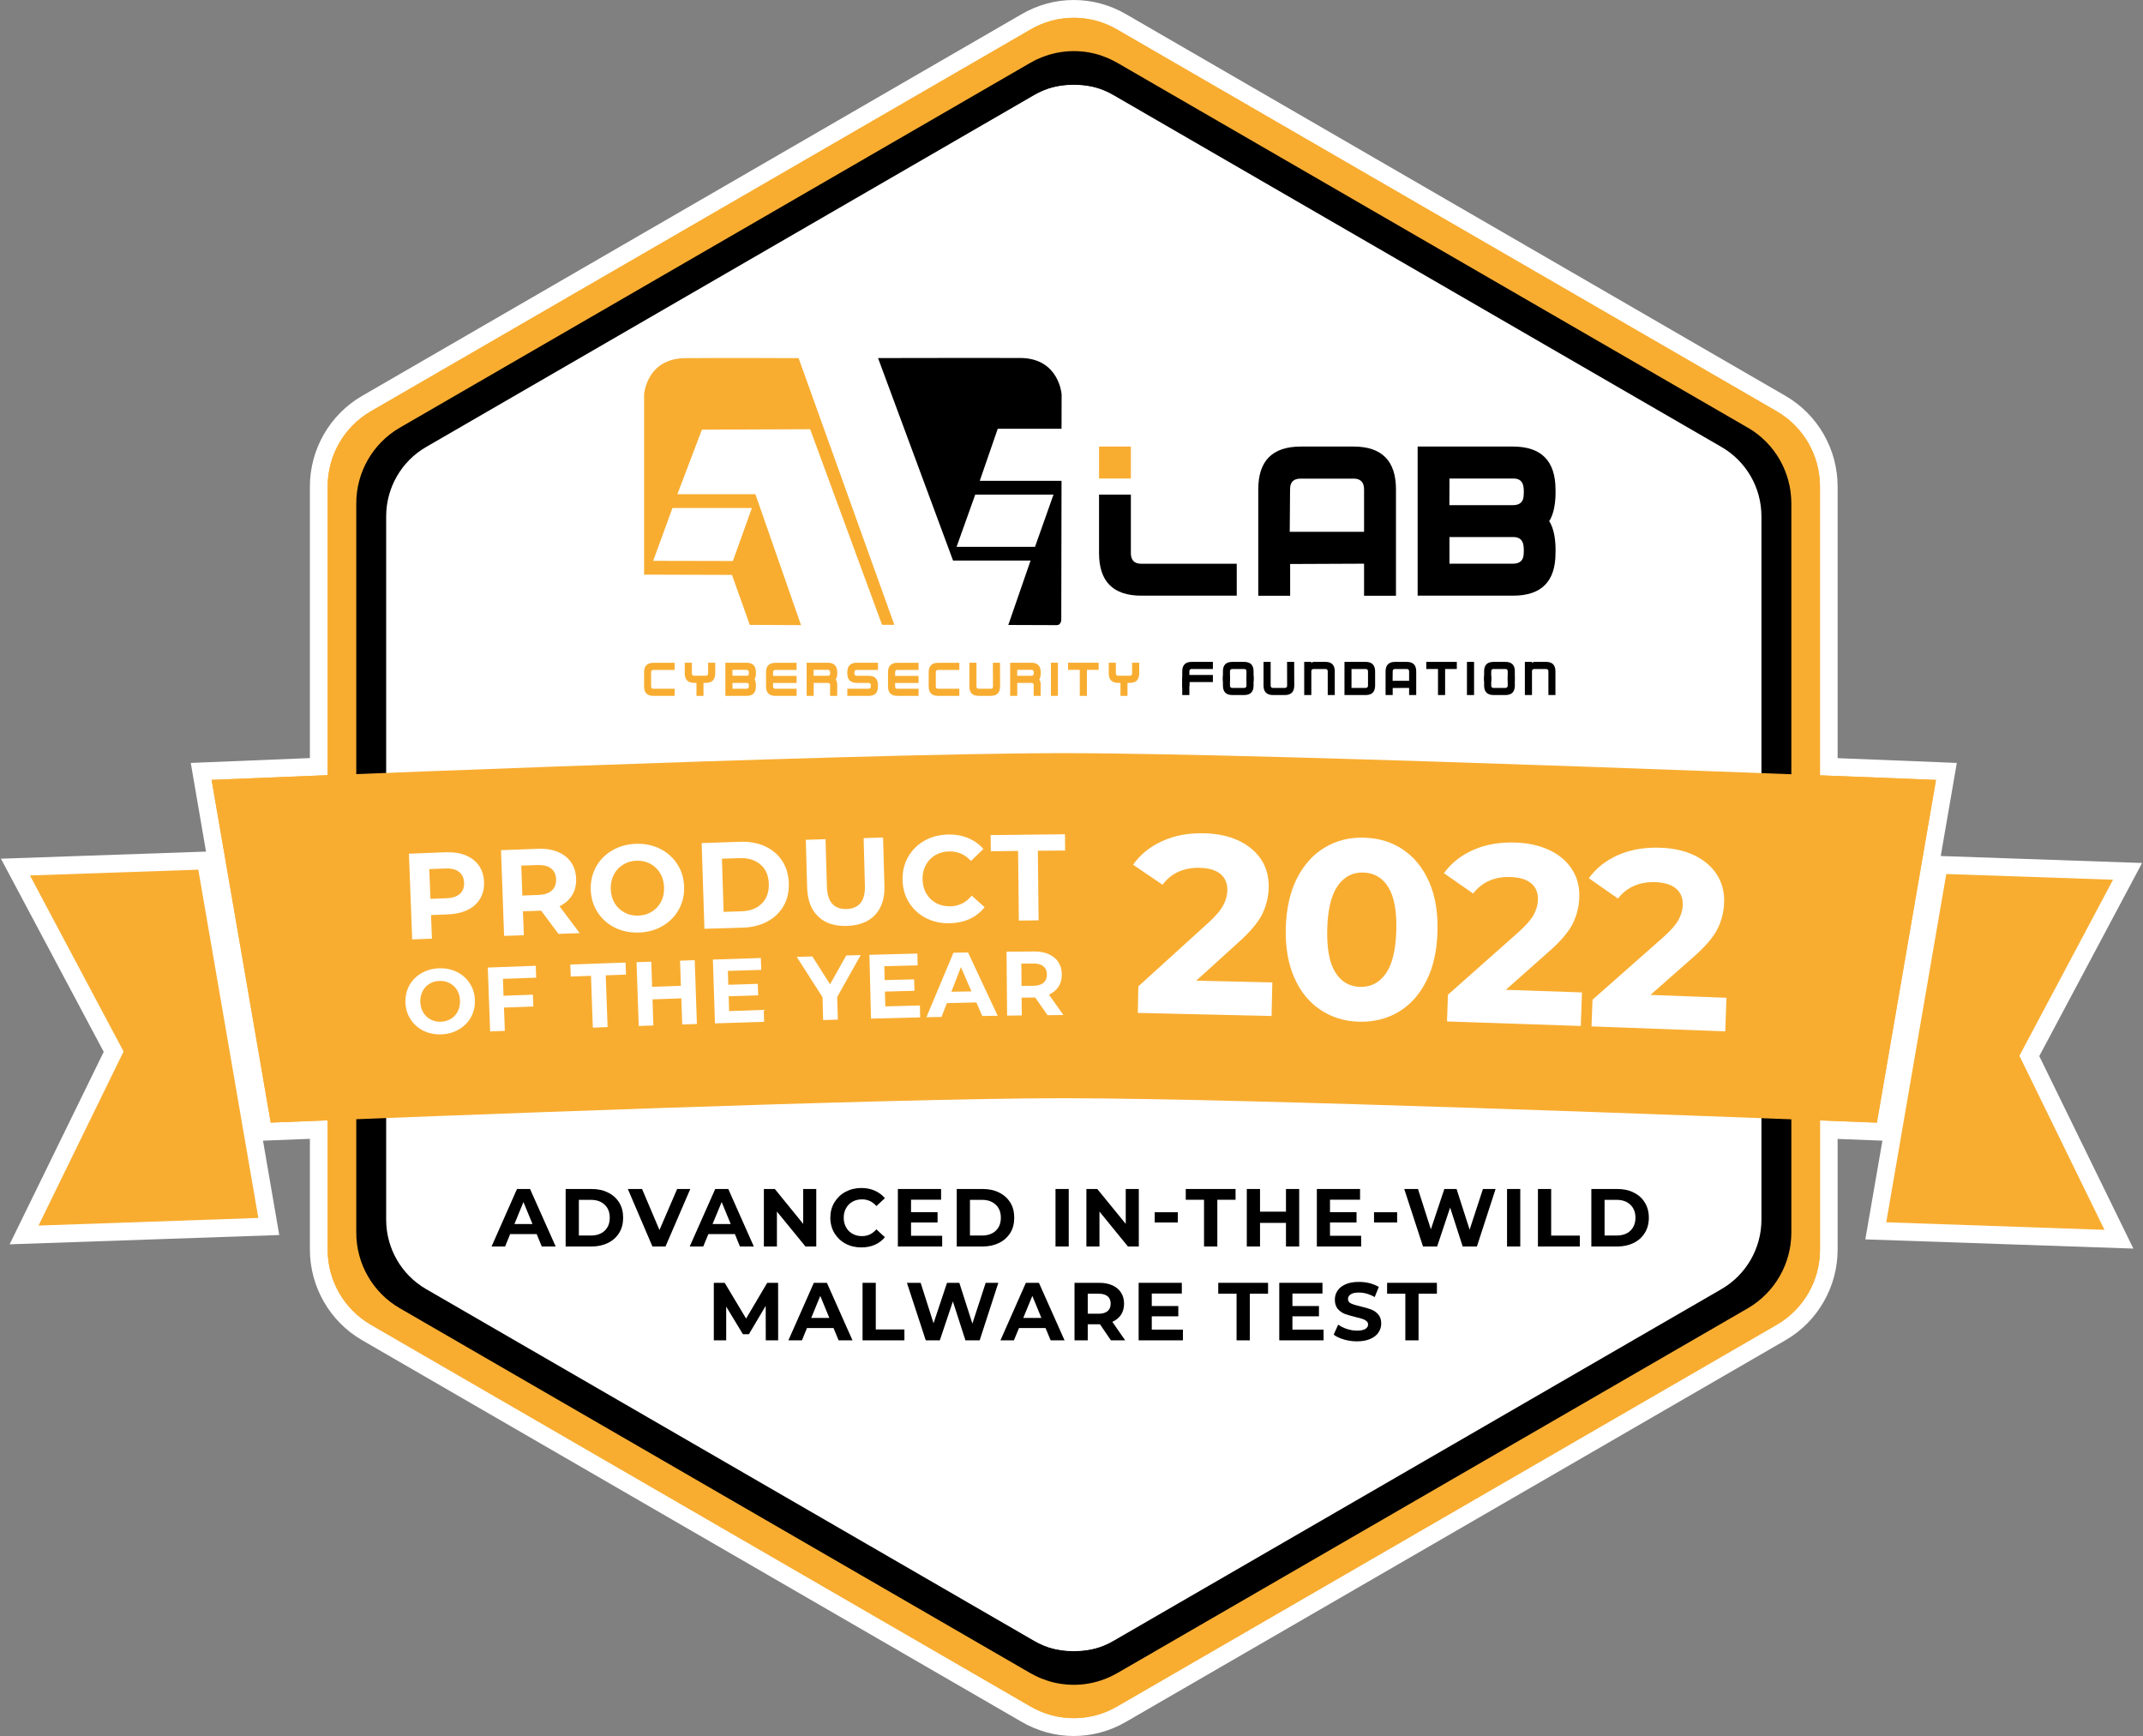 <?xml version="1.0" encoding="UTF-8"?>
<svg xmlns="http://www.w3.org/2000/svg" xmlns:xlink="http://www.w3.org/1999/xlink" width="100px" height="81px" viewBox="0 0 100 81" version="1.1">
<rect x="0" y="0" width="100" height="81" fill="#808080" stroke="none"/>
<g id="surface1">
<path style=" stroke:none;fill-rule:evenodd;fill:rgb(100%,100%,100%);fill-opacity:1;" d="M 99.957 40.266 L 90.562 39.941 L 91.312 35.598 L 90.371 35.559 C 90.352 35.559 88.562 35.484 85.75 35.375 L 85.75 22.699 C 85.75 20.961 84.82 19.34 83.32 18.473 L 52.527 0.652 C 51.793 0.227 50.953 0 50.105 0 C 49.258 0 48.422 0.227 47.688 0.652 L 16.895 18.473 C 15.395 19.34 14.461 20.961 14.461 22.699 L 14.461 35.371 C 11.656 35.484 9.859 35.559 9.84 35.559 L 8.902 35.598 L 9.613 39.734 L 0.043 40.066 L 4.84 49.078 L 0.449 58.059 L 13.031 57.625 L 12.273 53.223 L 12.668 53.207 C 13.199 53.188 13.801 53.16 14.461 53.137 L 14.461 58.305 C 14.461 60.043 15.395 61.664 16.895 62.531 L 47.688 80.348 C 48.422 80.773 49.258 81 50.105 81 C 50.953 81 51.793 80.773 52.527 80.348 L 83.32 62.531 C 84.82 61.664 85.75 60.043 85.75 58.305 L 85.75 53.141 C 86.41 53.164 87.016 53.188 87.547 53.211 L 87.84 53.223 L 87.043 57.828 L 99.551 58.258 L 95.16 49.277 Z M 99.957 40.266 "/>
<path style=" stroke:none;fill-rule:evenodd;fill:rgb(97.255%,67.843%,19.216%);fill-opacity:1;" d="M 90.34 36.391 C 90.34 36.391 88.227 36.301 84.926 36.176 L 84.926 22.699 C 84.926 21.25 84.156 19.914 82.906 19.191 L 52.117 1.371 C 50.871 0.652 49.344 0.652 48.098 1.371 L 17.305 19.191 C 16.059 19.914 15.289 21.25 15.289 22.699 L 15.289 36.168 C 11.992 36.301 9.875 36.387 9.875 36.387 L 12.633 52.379 C 13.391 52.348 14.285 52.312 15.289 52.273 L 15.289 58.305 C 15.289 59.754 16.059 61.09 17.309 61.812 L 48.102 79.629 C 49.344 80.348 50.875 80.348 52.117 79.629 L 82.91 61.812 C 84.16 61.09 84.93 59.754 84.93 58.305 L 84.93 52.277 C 85.93 52.316 86.824 52.352 87.582 52.379 L 90.34 36.387 Z M 90.34 36.391 "/>
<path style=" stroke:none;fill-rule:evenodd;fill:rgb(97.255%,67.843%,19.216%);fill-opacity:1;" d="M 48.098 79.629 L 17.305 61.812 C 16.059 61.09 15.289 59.754 15.289 58.305 L 15.289 22.699 C 15.289 21.25 16.059 19.914 17.305 19.191 L 48.098 1.371 C 49.34 0.648 50.871 0.648 52.117 1.371 L 82.91 19.191 C 84.156 19.914 84.926 21.25 84.926 22.699 L 84.926 58.305 C 84.926 59.754 84.156 61.09 82.906 61.812 L 52.113 79.629 C 50.871 80.348 49.34 80.348 48.098 79.629 Z M 48.098 79.629 "/>
<path style=" stroke:none;fill-rule:evenodd;fill:rgb(0%,0%,0%);fill-opacity:1;" d="M 48.18 78.066 L 18.617 60.961 C 17.418 60.266 16.68 58.98 16.68 57.59 L 16.68 23.41 C 16.68 22.02 17.418 20.738 18.617 20.043 L 48.18 2.934 C 49.371 2.242 50.844 2.242 52.035 2.934 L 81.598 20.043 C 82.797 20.738 83.535 22.02 83.535 23.41 L 83.535 57.594 C 83.535 58.984 82.797 60.27 81.598 60.961 L 52.035 78.066 C 50.844 78.754 49.375 78.754 48.18 78.066 Z M 48.18 78.066 "/>
<path style=" stroke:none;fill-rule:evenodd;fill:rgb(100%,100%,100%);fill-opacity:1;" d="M 48.258 76.562 L 19.879 60.145 C 18.727 59.477 18.02 58.242 18.02 56.91 L 18.02 24.094 C 18.02 22.762 18.727 21.527 19.879 20.859 L 48.254 4.438 C 49.402 3.773 50.812 3.773 51.957 4.438 L 80.336 20.859 C 81.488 21.527 82.195 22.758 82.195 24.094 L 82.195 56.91 C 82.195 58.242 81.484 59.477 80.336 60.145 L 51.957 76.562 C 50.812 77.227 49.402 77.227 48.258 76.562 Z M 48.258 76.562 "/>
<path style=" stroke:none;fill-rule:evenodd;fill:rgb(0%,0%,0%);fill-opacity:1;" d="M 81.555 19.953 L 52.129 2.926 C 51.988 2.848 51.844 2.777 51.699 2.711 C 51.68 2.707 51.664 2.695 51.648 2.691 C 51.609 2.672 51.566 2.66 51.527 2.645 C 51.484 2.629 51.441 2.609 51.398 2.598 C 51.391 2.594 51.379 2.59 51.371 2.586 C 50.398 2.266 49.332 2.328 48.391 2.77 C 48.367 2.781 48.344 2.789 48.32 2.801 C 48.277 2.82 48.234 2.848 48.191 2.871 C 48.156 2.891 48.121 2.906 48.086 2.93 L 48.074 2.934 L 18.66 19.953 C 17.402 20.68 16.625 22.027 16.625 23.484 L 16.625 57.512 C 16.625 58.969 17.398 60.316 18.66 61.043 L 48.086 78.07 C 48.156 78.109 48.227 78.148 48.301 78.184 C 48.309 78.188 48.316 78.191 48.324 78.195 C 48.375 78.223 48.426 78.242 48.477 78.266 C 48.504 78.277 48.535 78.293 48.566 78.305 C 48.59 78.316 48.613 78.324 48.641 78.332 C 48.781 78.387 48.926 78.438 49.07 78.477 C 50.09 78.746 51.188 78.613 52.125 78.07 C 52.129 78.07 52.129 78.07 52.129 78.07 L 52.25 78 L 81.559 61.043 C 82.812 60.316 83.59 58.969 83.59 57.512 L 83.59 23.488 C 83.59 22.027 82.816 20.68 81.559 19.953 Z M 82.504 56.402 C 82.504 57.996 81.652 59.48 80.277 60.273 L 52.324 76.449 C 51.652 76.836 50.887 77.043 50.105 77.043 C 49.328 77.043 48.562 76.836 47.891 76.449 L 19.938 60.273 C 18.562 59.48 17.711 57.996 17.711 56.402 L 17.711 24.594 C 17.711 23 18.562 21.516 19.938 20.723 L 47.891 4.547 C 49.258 3.758 50.957 3.758 52.324 4.547 L 80.277 20.723 C 81.652 21.516 82.504 23 82.504 24.594 Z M 82.504 56.402 "/>
<path style=" stroke:none;fill-rule:nonzero;fill:rgb(0%,0%,0%);fill-opacity:1;" d="M 25.043 57.582 L 23.805 57.582 L 23.57 58.16 L 22.938 58.16 L 24.125 55.477 L 24.734 55.477 L 25.93 58.16 L 25.281 58.16 Z M 24.848 57.113 L 24.426 56.086 L 24.004 57.113 Z M 24.848 57.113 "/>
<path style=" stroke:none;fill-rule:nonzero;fill:rgb(0%,0%,0%);fill-opacity:1;" d="M 26.395 55.477 L 27.609 55.477 C 27.898 55.477 28.152 55.531 28.375 55.645 C 28.598 55.754 28.77 55.91 28.895 56.113 C 29.02 56.312 29.078 56.551 29.078 56.816 C 29.078 57.086 29.02 57.32 28.895 57.523 C 28.77 57.723 28.598 57.883 28.375 57.992 C 28.152 58.102 27.898 58.16 27.609 58.16 L 26.395 58.16 Z M 27.578 57.648 C 27.844 57.648 28.055 57.574 28.215 57.426 C 28.375 57.273 28.453 57.074 28.453 56.816 C 28.453 56.562 28.375 56.359 28.215 56.211 C 28.055 56.059 27.844 55.984 27.578 55.984 L 27.012 55.984 L 27.012 57.648 Z M 27.578 57.648 "/>
<path style=" stroke:none;fill-rule:nonzero;fill:rgb(0%,0%,0%);fill-opacity:1;" d="M 32.211 55.477 L 31.055 58.16 L 30.445 58.16 L 29.297 55.477 L 29.961 55.477 L 30.773 57.391 L 31.598 55.477 Z M 32.211 55.477 "/>
<path style=" stroke:none;fill-rule:nonzero;fill:rgb(0%,0%,0%);fill-opacity:1;" d="M 34.293 57.582 L 33.055 57.582 L 32.816 58.16 L 32.184 58.16 L 33.375 55.477 L 33.984 55.477 L 35.176 58.16 L 34.527 58.16 Z M 34.098 57.113 L 33.676 56.086 L 33.25 57.113 Z M 34.098 57.113 "/>
<path style=" stroke:none;fill-rule:nonzero;fill:rgb(0%,0%,0%);fill-opacity:1;" d="M 38.09 55.477 L 38.09 58.16 L 37.586 58.16 L 36.254 56.531 L 36.254 58.16 L 35.645 58.16 L 35.645 55.477 L 36.156 55.477 L 37.48 57.105 L 37.48 55.477 Z M 38.09 55.477 "/>
<path style=" stroke:none;fill-rule:nonzero;fill:rgb(0%,0%,0%);fill-opacity:1;" d="M 39.453 58.027 C 39.234 57.91 39.062 57.742 38.934 57.531 C 38.809 57.32 38.746 57.082 38.746 56.816 C 38.746 56.551 38.809 56.312 38.934 56.105 C 39.062 55.895 39.234 55.727 39.453 55.609 C 39.672 55.492 39.922 55.43 40.195 55.43 C 40.426 55.43 40.637 55.473 40.82 55.555 C 41.008 55.637 41.164 55.754 41.293 55.906 L 40.895 56.273 C 40.715 56.066 40.492 55.961 40.227 55.961 C 40.059 55.961 39.91 55.996 39.781 56.07 C 39.652 56.141 39.551 56.242 39.48 56.375 C 39.406 56.504 39.371 56.652 39.371 56.816 C 39.371 56.984 39.406 57.133 39.48 57.262 C 39.551 57.395 39.652 57.496 39.781 57.566 C 39.91 57.641 40.059 57.676 40.227 57.676 C 40.492 57.676 40.715 57.57 40.895 57.359 L 41.293 57.727 C 41.164 57.883 41.008 58 40.82 58.082 C 40.633 58.164 40.422 58.203 40.191 58.203 C 39.918 58.203 39.672 58.145 39.453 58.027 Z M 39.453 58.027 "/>
<path style=" stroke:none;fill-rule:nonzero;fill:rgb(0%,0%,0%);fill-opacity:1;" d="M 43.965 57.66 L 43.965 58.16 L 41.898 58.16 L 41.898 55.477 L 43.914 55.477 L 43.914 55.977 L 42.512 55.977 L 42.512 56.559 L 43.75 56.559 L 43.75 57.039 L 42.512 57.039 L 42.512 57.66 Z M 43.965 57.66 "/>
<path style=" stroke:none;fill-rule:nonzero;fill:rgb(0%,0%,0%);fill-opacity:1;" d="M 44.645 55.477 L 45.859 55.477 C 46.148 55.477 46.402 55.531 46.625 55.645 C 46.848 55.754 47.02 55.91 47.145 56.113 C 47.27 56.312 47.328 56.551 47.328 56.816 C 47.328 57.086 47.27 57.32 47.145 57.523 C 47.02 57.723 46.848 57.883 46.625 57.992 C 46.402 58.102 46.148 58.16 45.859 58.16 L 44.645 58.16 Z M 45.828 57.648 C 46.094 57.648 46.305 57.574 46.465 57.426 C 46.625 57.273 46.703 57.074 46.703 56.816 C 46.703 56.562 46.625 56.359 46.465 56.211 C 46.305 56.059 46.094 55.984 45.828 55.984 L 45.262 55.984 L 45.262 57.648 Z M 45.828 57.648 "/>
<path style=" stroke:none;fill-rule:nonzero;fill:rgb(0%,0%,0%);fill-opacity:1;" d="M 49.254 55.477 L 49.871 55.477 L 49.871 58.16 L 49.254 58.16 Z M 49.254 55.477 "/>
<path style=" stroke:none;fill-rule:nonzero;fill:rgb(0%,0%,0%);fill-opacity:1;" d="M 53.141 55.477 L 53.141 58.16 L 52.633 58.16 L 51.305 56.531 L 51.305 58.16 L 50.695 58.16 L 50.695 55.477 L 51.203 55.477 L 52.531 57.105 L 52.531 55.477 Z M 53.141 55.477 "/>
<path style=" stroke:none;fill-rule:nonzero;fill:rgb(0%,0%,0%);fill-opacity:1;" d="M 53.883 56.562 L 54.961 56.562 L 54.961 57.039 L 53.883 57.039 Z M 53.883 56.562 "/>
<path style=" stroke:none;fill-rule:nonzero;fill:rgb(0%,0%,0%);fill-opacity:1;" d="M 56.184 55.98 L 55.332 55.98 L 55.332 55.477 L 57.656 55.477 L 57.656 55.98 L 56.805 55.98 L 56.805 58.16 L 56.184 58.16 Z M 56.184 55.98 "/>
<path style=" stroke:none;fill-rule:nonzero;fill:rgb(0%,0%,0%);fill-opacity:1;" d="M 60.625 55.477 L 60.625 58.16 L 60.008 58.16 L 60.008 57.059 L 58.797 57.059 L 58.797 58.16 L 58.18 58.16 L 58.18 55.477 L 58.797 55.477 L 58.797 56.535 L 60.008 56.535 L 60.008 55.477 Z M 60.625 55.477 "/>
<path style=" stroke:none;fill-rule:nonzero;fill:rgb(0%,0%,0%);fill-opacity:1;" d="M 63.516 57.66 L 63.516 58.16 L 61.449 58.16 L 61.449 55.477 L 63.465 55.477 L 63.465 55.977 L 62.062 55.977 L 62.062 56.559 L 63.301 56.559 L 63.301 57.039 L 62.062 57.039 L 62.062 57.66 Z M 63.516 57.66 "/>
<path style=" stroke:none;fill-rule:nonzero;fill:rgb(0%,0%,0%);fill-opacity:1;" d="M 64.117 56.562 L 65.195 56.562 L 65.195 57.039 L 64.117 57.039 Z M 64.117 56.562 "/>
<path style=" stroke:none;fill-rule:nonzero;fill:rgb(0%,0%,0%);fill-opacity:1;" d="M 69.789 55.477 L 68.918 58.16 L 68.254 58.16 L 67.668 56.344 L 67.062 58.16 L 66.402 58.16 L 65.527 55.477 L 66.168 55.477 L 66.77 57.359 L 67.398 55.477 L 67.969 55.477 L 68.578 57.375 L 69.199 55.477 Z M 69.789 55.477 "/>
<path style=" stroke:none;fill-rule:nonzero;fill:rgb(0%,0%,0%);fill-opacity:1;" d="M 70.324 55.477 L 70.941 55.477 L 70.941 58.16 L 70.324 58.16 Z M 70.324 55.477 "/>
<path style=" stroke:none;fill-rule:nonzero;fill:rgb(0%,0%,0%);fill-opacity:1;" d="M 71.766 55.477 L 72.383 55.477 L 72.383 57.652 L 73.719 57.652 L 73.719 58.16 L 71.766 58.16 Z M 71.766 55.477 "/>
<path style=" stroke:none;fill-rule:nonzero;fill:rgb(0%,0%,0%);fill-opacity:1;" d="M 74.258 55.477 L 75.469 55.477 C 75.758 55.477 76.016 55.531 76.238 55.645 C 76.461 55.754 76.633 55.91 76.754 56.113 C 76.879 56.312 76.941 56.551 76.941 56.816 C 76.941 57.086 76.879 57.32 76.754 57.523 C 76.633 57.723 76.457 57.883 76.238 57.992 C 76.016 58.102 75.758 58.16 75.469 58.16 L 74.258 58.16 Z M 75.438 57.648 C 75.707 57.648 75.918 57.574 76.078 57.426 C 76.234 57.273 76.316 57.074 76.316 56.816 C 76.316 56.562 76.234 56.359 76.078 56.211 C 75.918 56.059 75.707 55.984 75.438 55.984 L 74.875 55.984 L 74.875 57.648 Z M 75.438 57.648 "/>
<path style=" stroke:none;fill-rule:nonzero;fill:rgb(0%,0%,0%);fill-opacity:1;" d="M 35.734 62.539 L 35.73 60.93 L 34.945 62.254 L 34.668 62.254 L 33.887 60.965 L 33.887 62.539 L 33.309 62.539 L 33.309 59.855 L 33.816 59.855 L 34.816 61.523 L 35.801 59.855 L 36.309 59.855 L 36.312 62.539 Z M 35.734 62.539 "/>
<path style=" stroke:none;fill-rule:nonzero;fill:rgb(0%,0%,0%);fill-opacity:1;" d="M 38.895 61.965 L 37.656 61.965 L 37.422 62.539 L 36.789 62.539 L 37.977 59.855 L 38.586 59.855 L 39.781 62.539 L 39.133 62.539 Z M 38.699 61.492 L 38.277 60.465 L 37.855 61.492 Z M 38.699 61.492 "/>
<path style=" stroke:none;fill-rule:nonzero;fill:rgb(0%,0%,0%);fill-opacity:1;" d="M 40.25 59.855 L 40.867 59.855 L 40.867 62.031 L 42.203 62.031 L 42.203 62.539 L 40.25 62.539 Z M 40.25 59.855 "/>
<path style=" stroke:none;fill-rule:nonzero;fill:rgb(0%,0%,0%);fill-opacity:1;" d="M 46.586 59.855 L 45.715 62.539 L 45.051 62.539 L 44.465 60.723 L 43.855 62.539 L 43.199 62.539 L 42.32 59.855 L 42.961 59.855 L 43.562 61.742 L 44.191 59.855 L 44.766 59.855 L 45.375 61.758 L 45.996 59.855 Z M 46.586 59.855 "/>
<path style=" stroke:none;fill-rule:nonzero;fill:rgb(0%,0%,0%);fill-opacity:1;" d="M 48.789 61.965 L 47.551 61.965 L 47.312 62.539 L 46.684 62.539 L 47.871 59.855 L 48.48 59.855 L 49.676 62.539 L 49.027 62.539 Z M 48.594 61.492 L 48.172 60.465 L 47.75 61.492 Z M 48.594 61.492 "/>
<path style=" stroke:none;fill-rule:nonzero;fill:rgb(0%,0%,0%);fill-opacity:1;" d="M 51.84 62.539 L 51.328 61.789 L 50.758 61.789 L 50.758 62.539 L 50.141 62.539 L 50.141 59.855 L 51.297 59.855 C 51.531 59.855 51.738 59.895 51.91 59.973 C 52.086 60.055 52.219 60.164 52.312 60.312 C 52.406 60.457 52.453 60.629 52.453 60.828 C 52.453 61.027 52.406 61.199 52.312 61.344 C 52.215 61.488 52.082 61.598 51.906 61.676 L 52.504 62.539 Z M 51.684 60.484 C 51.59 60.402 51.445 60.363 51.262 60.363 L 50.758 60.363 L 50.758 61.297 L 51.262 61.297 C 51.445 61.297 51.586 61.258 51.684 61.176 C 51.781 61.094 51.828 60.977 51.828 60.828 C 51.828 60.68 51.781 60.562 51.684 60.48 Z M 51.684 60.484 "/>
<path style=" stroke:none;fill-rule:nonzero;fill:rgb(0%,0%,0%);fill-opacity:1;" d="M 55.199 62.039 L 55.199 62.539 L 53.133 62.539 L 53.133 59.855 L 55.148 59.855 L 55.148 60.355 L 53.746 60.355 L 53.746 60.938 L 54.984 60.938 L 54.984 61.418 L 53.746 61.418 L 53.746 62.039 Z M 55.199 62.039 "/>
<path style=" stroke:none;fill-rule:nonzero;fill:rgb(0%,0%,0%);fill-opacity:1;" d="M 57.703 60.363 L 56.848 60.363 L 56.848 59.855 L 59.172 59.855 L 59.172 60.363 L 58.32 60.363 L 58.32 62.539 L 57.703 62.539 Z M 57.703 60.363 "/>
<path style=" stroke:none;fill-rule:nonzero;fill:rgb(0%,0%,0%);fill-opacity:1;" d="M 61.762 62.039 L 61.762 62.539 L 59.695 62.539 L 59.695 59.855 L 61.711 59.855 L 61.711 60.355 L 60.309 60.355 L 60.309 60.938 L 61.547 60.938 L 61.547 61.418 L 60.309 61.418 L 60.309 62.039 Z M 61.762 62.039 "/>
<path style=" stroke:none;fill-rule:nonzero;fill:rgb(0%,0%,0%);fill-opacity:1;" d="M 62.707 62.496 C 62.512 62.441 62.352 62.367 62.234 62.273 L 62.445 61.805 C 62.559 61.891 62.695 61.957 62.852 62.008 C 63.008 62.059 63.168 62.086 63.324 62.086 C 63.5 62.086 63.629 62.059 63.711 62.008 C 63.797 61.953 63.84 61.887 63.84 61.797 C 63.84 61.734 63.812 61.68 63.766 61.641 C 63.715 61.598 63.652 61.562 63.574 61.539 C 63.496 61.512 63.391 61.484 63.258 61.453 C 63.055 61.402 62.891 61.355 62.762 61.309 C 62.633 61.258 62.52 61.18 62.426 61.074 C 62.336 60.965 62.289 60.824 62.289 60.645 C 62.289 60.488 62.328 60.348 62.414 60.223 C 62.496 60.094 62.625 59.996 62.793 59.922 C 62.961 59.848 63.168 59.812 63.414 59.812 C 63.582 59.812 63.75 59.832 63.91 59.871 C 64.074 59.914 64.215 59.973 64.34 60.047 L 64.148 60.52 C 63.902 60.379 63.656 60.309 63.41 60.309 C 63.234 60.309 63.109 60.336 63.027 60.395 C 62.941 60.449 62.902 60.523 62.902 60.613 C 62.902 60.707 62.949 60.773 63.047 60.82 C 63.141 60.863 63.285 60.91 63.48 60.953 C 63.684 61 63.852 61.051 63.98 61.098 C 64.109 61.148 64.223 61.223 64.312 61.328 C 64.406 61.434 64.453 61.574 64.453 61.754 C 64.453 61.906 64.41 62.047 64.324 62.172 C 64.242 62.301 64.113 62.398 63.941 62.473 C 63.773 62.547 63.566 62.586 63.32 62.586 C 63.109 62.586 62.906 62.555 62.711 62.5 Z M 62.707 62.496 "/>
<path style=" stroke:none;fill-rule:nonzero;fill:rgb(0%,0%,0%);fill-opacity:1;" d="M 65.578 60.363 L 64.727 60.363 L 64.727 59.855 L 67.051 59.855 L 67.051 60.363 L 66.195 60.363 L 66.195 62.539 L 65.578 62.539 Z M 65.578 60.363 "/>
<path style=" stroke:none;fill-rule:evenodd;fill:rgb(97.255%,67.843%,19.216%);fill-opacity:1;" d="M 49.84 31.254 L 50.387 31.254 L 50.387 32.469 L 50.719 32.469 L 50.719 31.254 L 51.266 31.254 L 51.266 30.922 L 49.84 30.922 Z M 49.84 31.254 "/>
<path style=" stroke:none;fill-rule:evenodd;fill:rgb(97.255%,67.843%,19.216%);fill-opacity:1;" d="M 30.055 31.367 L 30.055 32.027 C 30.055 32.324 30.199 32.469 30.492 32.469 L 31.48 32.469 L 31.48 32.137 L 30.492 32.137 C 30.418 32.137 30.383 32.102 30.383 32.027 L 30.383 31.367 C 30.383 31.293 30.418 31.258 30.492 31.258 L 31.48 31.258 L 31.48 30.926 L 30.492 30.926 C 30.199 30.926 30.055 31.074 30.055 31.367 Z M 30.055 31.367 "/>
<path style=" stroke:none;fill-rule:evenodd;fill:rgb(97.255%,67.843%,19.216%);fill-opacity:1;" d="M 35.746 31.367 L 35.746 32.027 C 35.746 32.324 35.891 32.469 36.188 32.469 L 37.172 32.469 L 37.172 32.137 L 36.188 32.137 C 36.109 32.137 36.074 32.102 36.074 32.027 L 36.074 31.867 L 37.172 31.867 L 37.172 31.535 L 36.074 31.535 L 36.074 31.367 C 36.074 31.293 36.109 31.258 36.188 31.258 L 37.172 31.258 L 37.172 30.926 L 36.188 30.926 C 35.891 30.926 35.746 31.074 35.746 31.367 Z M 35.746 31.367 "/>
<path style=" stroke:none;fill-rule:evenodd;fill:rgb(97.255%,67.843%,19.216%);fill-opacity:1;" d="M 38.629 30.922 L 37.641 30.922 L 37.641 32.469 L 37.969 32.469 L 37.969 31.863 L 38.629 31.863 C 38.699 31.863 38.738 31.902 38.738 31.973 L 38.738 32.027 L 38.734 32.027 L 38.734 32.469 L 39.066 32.469 L 39.066 32.027 L 39.07 32.027 L 39.07 31.973 C 39.07 31.855 39.043 31.77 39 31.699 C 39.043 31.629 39.07 31.535 39.07 31.422 L 39.07 31.367 C 39.066 31.074 38.918 30.922 38.629 30.922 Z M 38.738 31.422 C 38.738 31.496 38.703 31.531 38.629 31.531 L 37.965 31.531 L 37.969 31.254 L 38.629 31.254 C 38.699 31.254 38.738 31.293 38.738 31.367 Z M 38.738 31.422 "/>
<path style=" stroke:none;fill-rule:evenodd;fill:rgb(97.255%,67.843%,19.216%);fill-opacity:1;" d="M 34.836 30.922 L 33.848 30.922 L 33.848 32.469 L 34.836 32.469 C 35.129 32.469 35.273 32.32 35.273 32.027 L 35.273 31.973 C 35.273 31.859 35.254 31.766 35.211 31.695 C 35.254 31.625 35.273 31.535 35.273 31.422 L 35.273 31.367 C 35.273 31.074 35.129 30.922 34.836 30.922 Z M 34.836 31.258 C 34.906 31.258 34.945 31.293 34.945 31.367 L 34.945 31.422 C 34.945 31.488 34.918 31.52 34.867 31.531 C 34.855 31.531 34.848 31.527 34.836 31.527 L 34.18 31.527 L 34.18 31.254 L 34.836 31.254 Z M 34.945 32.027 C 34.945 32.102 34.906 32.137 34.836 32.137 L 34.18 32.137 L 34.18 31.863 L 34.836 31.863 C 34.848 31.863 34.855 31.863 34.867 31.863 C 34.918 31.871 34.945 31.906 34.945 31.973 Z M 34.945 32.027 "/>
<path style=" stroke:none;fill-rule:evenodd;fill:rgb(97.255%,67.843%,19.216%);fill-opacity:1;" d="M 33.043 31.418 C 33.043 31.492 33.008 31.527 32.934 31.527 L 32.395 31.527 C 32.32 31.527 32.285 31.492 32.285 31.418 L 32.285 30.922 L 31.953 30.922 L 31.953 31.418 C 31.953 31.715 32.102 31.863 32.395 31.863 L 32.5 31.863 L 32.5 32.469 L 32.828 32.469 L 32.828 31.863 L 32.934 31.863 C 33.227 31.863 33.375 31.715 33.375 31.418 L 33.375 30.922 L 33.043 30.922 Z M 33.043 31.418 "/>
<path style=" stroke:none;fill-rule:evenodd;fill:rgb(97.255%,67.843%,19.216%);fill-opacity:1;" d="M 39.539 31.367 L 39.539 31.422 C 39.539 31.715 39.688 31.863 39.98 31.863 L 40.531 31.863 C 40.598 31.863 40.637 31.902 40.637 31.973 L 40.637 32.027 C 40.637 32.102 40.598 32.137 40.531 32.137 L 39.539 32.137 L 39.539 32.469 L 40.531 32.469 C 40.824 32.469 40.969 32.324 40.969 32.023 L 40.969 31.973 C 40.969 31.676 40.824 31.531 40.531 31.531 L 39.98 31.531 C 39.906 31.531 39.871 31.496 39.871 31.422 L 39.871 31.367 C 39.871 31.293 39.906 31.258 39.98 31.258 L 40.969 31.258 L 40.969 30.922 L 39.98 30.922 C 39.688 30.922 39.539 31.074 39.539 31.367 Z M 39.539 31.367 "/>
<path style=" stroke:none;fill-rule:evenodd;fill:rgb(97.255%,67.843%,19.216%);fill-opacity:1;" d="M 41.438 31.367 L 41.438 32.027 C 41.438 32.324 41.582 32.469 41.879 32.469 L 42.863 32.469 L 42.863 32.137 L 41.879 32.137 C 41.805 32.137 41.77 32.102 41.77 32.027 L 41.77 31.867 L 42.863 31.867 L 42.863 31.535 L 41.77 31.535 L 41.77 31.367 C 41.77 31.293 41.805 31.258 41.879 31.258 L 42.863 31.258 L 42.863 30.926 L 41.879 30.926 C 41.582 30.926 41.438 31.074 41.438 31.367 Z M 41.438 31.367 "/>
<path style=" stroke:none;fill-rule:evenodd;fill:rgb(97.255%,67.843%,19.216%);fill-opacity:1;" d="M 43.336 31.367 L 43.336 32.027 C 43.336 32.324 43.484 32.469 43.777 32.469 L 44.766 32.469 L 44.766 32.137 L 43.777 32.137 C 43.703 32.137 43.668 32.102 43.668 32.027 L 43.668 31.367 C 43.668 31.293 43.703 31.258 43.777 31.258 L 44.766 31.258 L 44.766 30.926 L 43.777 30.926 C 43.484 30.926 43.336 31.074 43.336 31.367 Z M 43.336 31.367 "/>
<path style=" stroke:none;fill-rule:evenodd;fill:rgb(97.255%,67.843%,19.216%);fill-opacity:1;" d="M 46.332 30.922 L 46.336 32.027 C 46.336 32.102 46.297 32.137 46.227 32.137 L 45.676 32.137 C 45.602 32.137 45.566 32.102 45.566 32.027 L 45.566 30.922 L 45.234 30.922 L 45.234 32.027 C 45.234 32.324 45.379 32.469 45.676 32.469 L 46.227 32.469 C 46.516 32.469 46.668 32.324 46.668 32.027 L 46.664 30.922 Z M 46.332 30.922 "/>
<path style=" stroke:none;fill-rule:evenodd;fill:rgb(97.255%,67.843%,19.216%);fill-opacity:1;" d="M 48.129 30.922 L 47.137 30.922 L 47.137 32.469 L 47.469 32.469 L 47.469 31.863 L 48.125 31.863 C 48.199 31.863 48.238 31.902 48.238 31.973 L 48.238 32.027 L 48.234 32.027 L 48.234 32.469 L 48.562 32.469 L 48.562 32.027 L 48.566 32.027 L 48.566 31.973 C 48.566 31.855 48.539 31.77 48.5 31.699 C 48.539 31.629 48.566 31.535 48.566 31.422 L 48.566 31.367 C 48.562 31.074 48.418 30.922 48.125 30.922 Z M 48.238 31.422 C 48.238 31.496 48.199 31.531 48.129 31.531 L 47.465 31.531 L 47.469 31.254 L 48.125 31.254 C 48.199 31.254 48.238 31.293 48.238 31.367 Z M 48.238 31.422 "/>
<path style=" stroke:none;fill-rule:nonzero;fill:rgb(97.255%,67.843%,19.216%);fill-opacity:1;" d="M 49.039 30.922 L 49.367 30.922 L 49.367 32.469 L 49.039 32.469 Z M 49.039 30.922 "/>
<path style=" stroke:none;fill-rule:evenodd;fill:rgb(97.255%,67.843%,19.216%);fill-opacity:1;" d="M 52.828 30.922 L 52.828 31.418 C 52.828 31.492 52.793 31.527 52.719 31.527 L 52.18 31.527 C 52.105 31.527 52.07 31.492 52.07 31.418 L 52.07 30.922 L 51.738 30.922 L 51.738 31.418 C 51.738 31.715 51.887 31.863 52.18 31.863 L 52.285 31.863 L 52.285 32.469 L 52.613 32.469 L 52.613 31.863 L 52.719 31.863 C 53.012 31.863 53.16 31.715 53.16 31.418 L 53.16 30.922 Z M 52.828 30.922 "/>
<path style=" stroke:none;fill-rule:evenodd;fill:rgb(0%,0%,0%);fill-opacity:1;" d="M 56.598 31.824 L 56.598 31.492 L 55.5 31.492 L 55.5 31.324 C 55.5 31.25 55.535 31.215 55.609 31.215 L 56.598 31.215 L 56.598 30.883 L 55.609 30.883 C 55.316 30.883 55.168 31.031 55.168 31.324 L 55.168 31.984 C 55.168 32.281 55.5 32.062 55.5 31.984 L 55.5 31.824 Z M 56.598 31.824 "/>
<path style=" stroke:none;fill-rule:nonzero;fill:rgb(0%,0%,0%);fill-opacity:1;" d="M 55.168 31.613 L 55.5 31.613 L 55.5 32.43 L 55.168 32.43 Z M 55.168 31.613 "/>
<path style=" stroke:none;fill-rule:evenodd;fill:rgb(0%,0%,0%);fill-opacity:1;" d="M 60.062 31.984 C 60.062 32.062 60.023 32.098 59.953 32.098 L 59.402 32.098 C 59.328 32.098 59.293 32.062 59.293 31.984 L 59.293 30.883 L 58.961 30.883 L 58.961 31.984 C 58.961 32.281 59.109 32.43 59.402 32.43 L 59.953 32.43 C 60.246 32.43 60.395 32.285 60.395 31.984 L 60.391 30.883 L 60.059 30.883 Z M 60.062 31.984 "/>
<path style=" stroke:none;fill-rule:evenodd;fill:rgb(0%,0%,0%);fill-opacity:1;" d="M 58.164 31.535 L 58.164 31.984 C 58.164 32.062 58.129 32.098 58.055 32.098 L 57.508 32.098 C 57.43 32.098 57.395 32.062 57.395 31.984 L 57.395 31.535 L 57.066 31.535 L 57.066 31.984 C 57.066 32.281 57.211 32.43 57.508 32.43 L 58.055 32.43 C 58.348 32.43 58.496 32.285 58.496 31.984 L 58.496 31.535 Z M 58.164 31.535 "/>
<path style=" stroke:none;fill-rule:evenodd;fill:rgb(0%,0%,0%);fill-opacity:1;" d="M 58.164 31.777 L 58.164 31.324 C 58.164 31.25 58.129 31.215 58.055 31.215 L 57.508 31.215 C 57.43 31.215 57.395 31.25 57.395 31.324 L 57.395 31.777 L 57.066 31.777 L 57.066 31.324 C 57.066 31.027 57.211 30.883 57.508 30.883 L 58.055 30.883 C 58.348 30.883 58.496 31.027 58.496 31.324 L 58.496 31.777 Z M 58.164 31.777 "/>
<path style=" stroke:none;fill-rule:evenodd;fill:rgb(0%,0%,0%);fill-opacity:1;" d="M 63.727 30.883 L 62.738 30.883 L 62.738 32.43 L 63.727 32.43 C 64.02 32.43 64.168 32.285 64.168 31.984 L 64.168 31.328 C 64.164 31.031 64.02 30.883 63.727 30.883 Z M 63.836 31.984 C 63.836 32.062 63.797 32.098 63.727 32.098 L 63.066 32.098 L 63.066 31.215 L 63.727 31.215 C 63.797 31.215 63.836 31.25 63.836 31.324 Z M 63.836 31.984 "/>
<path style=" stroke:none;fill-rule:evenodd;fill:rgb(0%,0%,0%);fill-opacity:1;" d="M 61.191 31.324 C 61.191 31.25 61.227 31.215 61.301 31.215 L 61.852 31.215 C 61.918 31.215 61.957 31.25 61.957 31.324 L 61.957 32.43 L 62.285 32.43 L 62.285 31.324 C 62.285 31.031 62.141 30.883 61.852 30.883 L 61.301 30.883 C 61.262 30.883 61.223 30.902 61.191 30.938 L 61.191 30.883 L 60.859 30.883 L 60.859 32.43 L 61.191 32.43 Z M 61.191 31.324 "/>
<path style=" stroke:none;fill-rule:evenodd;fill:rgb(0%,0%,0%);fill-opacity:1;" d="M 65.648 30.883 L 65.098 30.883 C 64.805 30.883 64.656 31.031 64.656 31.328 L 64.656 32.43 L 64.988 32.43 L 64.988 32.102 L 65.754 32.098 L 65.754 32.43 L 66.086 32.43 L 66.086 31.328 C 66.086 31.031 65.938 30.883 65.648 30.883 Z M 65.754 31.766 L 64.984 31.766 L 64.988 31.324 C 64.988 31.25 65.023 31.215 65.098 31.215 L 65.648 31.215 C 65.715 31.215 65.754 31.25 65.754 31.324 Z M 65.754 31.766 "/>
<path style=" stroke:none;fill-rule:evenodd;fill:rgb(0%,0%,0%);fill-opacity:1;" d="M 67.102 32.43 L 67.434 32.43 L 67.434 31.215 L 67.98 31.215 L 67.98 30.883 L 66.555 30.883 L 66.555 31.215 L 67.102 31.215 Z M 67.102 32.43 "/>
<path style=" stroke:none;fill-rule:nonzero;fill:rgb(0%,0%,0%);fill-opacity:1;" d="M 68.453 30.883 L 68.785 30.883 L 68.785 32.43 L 68.453 32.43 Z M 68.453 30.883 "/>
<path style=" stroke:none;fill-rule:evenodd;fill:rgb(0%,0%,0%);fill-opacity:1;" d="M 70.355 31.535 L 70.355 31.984 C 70.355 32.062 70.316 32.098 70.246 32.098 L 69.695 32.098 C 69.621 32.098 69.586 32.062 69.586 31.984 L 69.586 31.535 L 69.254 31.535 L 69.254 31.984 C 69.254 32.281 69.402 32.43 69.695 32.43 L 70.246 32.43 C 70.539 32.43 70.688 32.285 70.688 31.984 L 70.684 31.535 Z M 70.355 31.535 "/>
<path style=" stroke:none;fill-rule:evenodd;fill:rgb(0%,0%,0%);fill-opacity:1;" d="M 70.355 31.777 L 70.355 31.324 C 70.355 31.25 70.316 31.215 70.246 31.215 L 69.695 31.215 C 69.621 31.215 69.586 31.25 69.586 31.324 L 69.586 31.777 L 69.254 31.777 L 69.254 31.324 C 69.254 31.027 69.402 30.883 69.695 30.883 L 70.246 30.883 C 70.539 30.883 70.688 31.027 70.688 31.324 L 70.684 31.777 Z M 70.355 31.777 "/>
<path style=" stroke:none;fill-rule:evenodd;fill:rgb(0%,0%,0%);fill-opacity:1;" d="M 71.488 31.324 C 71.488 31.25 71.523 31.215 71.598 31.215 L 72.145 31.215 C 72.215 31.215 72.254 31.25 72.254 31.324 L 72.254 32.43 L 72.582 32.43 L 72.582 31.324 C 72.582 31.031 72.438 30.883 72.145 30.883 L 71.598 30.883 C 71.559 30.883 71.52 30.902 71.488 30.938 L 71.488 30.883 L 71.156 30.883 L 71.156 32.43 L 71.488 32.43 Z M 71.488 31.324 "/>
<path style=" stroke:none;fill-rule:nonzero;fill:rgb(0%,0%,0%);fill-opacity:1;" d="M 72.586 22.824 C 72.578 21.5 71.918 20.836 70.602 20.836 L 66.152 20.836 L 66.152 27.793 L 70.609 27.793 C 71.926 27.793 72.586 27.133 72.586 25.805 C 72.605 25.273 72.527 24.664 72.289 24.316 C 72.527 23.973 72.605 23.355 72.586 22.824 Z M 71.102 25.805 C 71.102 26.137 70.934 26.301 70.602 26.301 L 67.637 26.301 L 67.637 25.059 L 70.602 25.059 C 71.082 25.051 71.125 25.414 71.102 25.805 Z M 71.102 23.07 C 71.102 23.406 70.934 23.57 70.602 23.57 L 67.633 23.57 L 67.637 22.328 L 70.602 22.328 C 71.082 22.316 71.125 22.68 71.102 23.07 Z M 71.102 23.07 "/>
<path style=" stroke:none;fill-rule:nonzero;fill:rgb(97.255%,67.843%,19.216%);fill-opacity:1;" d="M 31.973 16.711 C 30.164 16.727 30.055 18.406 30.055 18.406 L 30.055 26.812 L 34.156 26.824 L 34.988 29.156 L 37.379 29.168 L 35.25 23.059 L 31.609 23.059 L 32.754 20.047 L 37.805 20.027 L 41.16 29.156 L 41.734 29.156 L 37.266 16.711 C 37.266 16.711 33.781 16.695 31.973 16.711 Z M 35.086 23.703 L 34.199 26.176 L 30.48 26.168 L 31.379 23.703 Z M 35.086 23.703 "/>
<path style=" stroke:none;fill-rule:evenodd;fill:rgb(0%,0%,0%);fill-opacity:1;" d="M 63.168 20.836 L 60.699 20.836 C 59.367 20.836 58.715 21.508 58.715 22.832 L 58.715 27.797 L 60.203 27.797 L 60.203 26.316 L 63.652 26.301 L 63.652 27.797 L 65.141 27.797 L 65.141 22.832 C 65.141 21.508 64.484 20.836 63.168 20.836 Z M 63.652 24.812 L 60.184 24.812 L 60.199 22.832 C 60.199 22.496 60.355 22.332 60.699 22.332 L 63.168 22.332 C 63.48 22.332 63.652 22.496 63.652 22.832 Z M 63.652 24.812 "/>
<path style=" stroke:none;fill-rule:nonzero;fill:rgb(97.255%,67.843%,19.216%);fill-opacity:1;" d="M 51.285 20.836 L 52.77 20.836 L 52.77 22.328 L 51.285 22.328 Z M 51.285 20.836 "/>
<path style=" stroke:none;fill-rule:nonzero;fill:rgb(0%,0%,0%);fill-opacity:1;" d="M 53.262 26.305 C 52.93 26.305 52.77 26.137 52.77 25.805 L 52.77 23.078 L 51.285 23.078 L 51.285 25.805 C 51.285 27.133 51.941 27.793 53.262 27.793 L 57.711 27.793 L 57.711 26.305 Z M 53.262 26.305 "/>
<path style=" stroke:none;fill-rule:nonzero;fill:rgb(0%,0%,0%);fill-opacity:1;" d="M 49.539 18.402 C 49.539 18.402 49.426 16.719 47.621 16.703 C 47.004 16.699 41.461 16.703 40.973 16.707 C 40.973 16.707 40.973 16.703 40.973 16.703 L 40.973 16.707 C 40.973 16.707 44.473 26.156 44.473 26.156 L 48.09 26.156 L 47.051 29.16 L 49.305 29.168 C 49.543 29.168 49.523 28.879 49.523 28.879 L 49.535 22.434 L 45.719 22.434 L 46.559 20.004 L 49.535 20.004 Z M 49.16 23.078 L 48.297 25.516 L 44.637 25.516 L 45.508 23.078 Z M 49.16 23.078 "/>
<path style=" stroke:none;fill-rule:nonzero;fill:rgb(97.255%,67.843%,19.216%);fill-opacity:1;" d="M 12.055 56.828 L 9.254 40.578 L 1.398 40.848 L 5.766 49.062 L 1.797 57.184 Z M 12.055 56.828 "/>
<path style=" stroke:none;fill-rule:nonzero;fill:rgb(97.255%,67.843%,19.216%);fill-opacity:1;" d="M 98.602 41.047 L 90.82 40.781 L 88.02 57.031 L 98.203 57.383 L 94.234 49.262 Z M 98.602 41.047 "/>
<path style=" stroke:none;fill-rule:nonzero;fill:rgb(97.255%,67.843%,19.216%);fill-opacity:1;" d="M 49.609 51.242 C 57.93 51.242 79.84 52.074 87.582 52.383 L 90.34 36.391 C 90.34 36.391 59.793 35.141 49.609 35.141 C 39.43 35.141 9.875 36.391 9.875 36.391 L 12.633 52.379 C 20.246 52.07 41.516 51.242 49.613 51.242 Z M 49.609 51.242 "/>
<path style=" stroke:none;fill-rule:nonzero;fill:rgb(100%,100%,100%);fill-opacity:1;" d="M 19.758 48.094 C 19.508 47.969 19.309 47.793 19.16 47.562 C 19.012 47.336 18.93 47.074 18.918 46.781 C 18.91 46.492 18.969 46.227 19.098 45.984 C 19.23 45.746 19.414 45.555 19.656 45.414 C 19.898 45.27 20.176 45.191 20.48 45.18 C 20.789 45.168 21.066 45.227 21.316 45.348 C 21.57 45.473 21.77 45.648 21.918 45.879 C 22.07 46.105 22.148 46.367 22.16 46.66 C 22.172 46.949 22.109 47.215 21.98 47.457 C 21.848 47.695 21.66 47.887 21.418 48.027 C 21.18 48.172 20.906 48.25 20.598 48.262 C 20.289 48.273 20.012 48.215 19.758 48.094 Z M 21.047 47.535 C 21.184 47.449 21.289 47.332 21.363 47.184 C 21.438 47.035 21.473 46.871 21.465 46.684 C 21.461 46.5 21.414 46.336 21.328 46.195 C 21.242 46.055 21.125 45.945 20.98 45.871 C 20.84 45.797 20.68 45.762 20.504 45.77 C 20.328 45.773 20.172 45.82 20.035 45.906 C 19.895 45.992 19.789 46.109 19.715 46.258 C 19.641 46.406 19.605 46.574 19.613 46.758 C 19.621 46.941 19.668 47.105 19.754 47.246 C 19.84 47.387 19.953 47.496 20.098 47.57 C 20.242 47.645 20.402 47.68 20.574 47.672 C 20.75 47.668 20.906 47.621 21.047 47.535 Z M 21.047 47.535 "/>
<path style=" stroke:none;fill-rule:nonzero;fill:rgb(100%,100%,100%);fill-opacity:1;" d="M 23.469 45.672 L 23.496 46.461 L 24.867 46.41 L 24.887 46.961 L 23.516 47.012 L 23.559 48.098 L 22.871 48.125 L 22.762 45.145 L 25 45.062 L 25.02 45.617 Z M 23.469 45.672 "/>
<path style=" stroke:none;fill-rule:nonzero;fill:rgb(100%,100%,100%);fill-opacity:1;" d="M 27.578 45.531 L 26.633 45.566 L 26.613 45.004 L 29.191 44.91 L 29.211 45.473 L 28.266 45.508 L 28.352 47.922 L 27.664 47.949 Z M 27.578 45.531 "/>
<path style=" stroke:none;fill-rule:nonzero;fill:rgb(100%,100%,100%);fill-opacity:1;" d="M 32.418 44.801 L 32.52 47.777 L 31.836 47.801 L 31.793 46.582 L 30.449 46.629 L 30.488 47.848 L 29.805 47.871 L 29.703 44.895 L 30.391 44.871 L 30.43 46.043 L 31.773 45.996 L 31.734 44.824 Z M 32.418 44.801 "/>
<path style=" stroke:none;fill-rule:nonzero;fill:rgb(100%,100%,100%);fill-opacity:1;" d="M 35.637 47.121 L 35.656 47.676 L 33.363 47.75 L 33.266 44.773 L 35.504 44.699 L 35.523 45.254 L 33.965 45.301 L 33.984 45.949 L 35.359 45.906 L 35.379 46.441 L 34.004 46.484 L 34.023 47.176 Z M 35.637 47.121 "/>
<path style=" stroke:none;fill-rule:nonzero;fill:rgb(100%,100%,100%);fill-opacity:1;" d="M 39.066 46.52 L 39.098 47.574 L 38.41 47.594 L 38.383 46.531 L 37.18 44.648 L 37.906 44.625 L 38.734 45.926 L 39.488 44.582 L 40.164 44.562 Z M 39.066 46.52 "/>
<path style=" stroke:none;fill-rule:nonzero;fill:rgb(100%,100%,100%);fill-opacity:1;" d="M 42.926 46.918 L 42.938 47.469 L 40.645 47.527 L 40.57 44.551 L 42.809 44.492 L 42.82 45.043 L 41.266 45.082 L 41.281 45.73 L 42.656 45.695 L 42.672 46.23 L 41.293 46.266 L 41.312 46.957 L 42.926 46.914 Z M 42.926 46.918 "/>
<path style=" stroke:none;fill-rule:nonzero;fill:rgb(100%,100%,100%);fill-opacity:1;" d="M 45.559 46.773 L 44.184 46.805 L 43.934 47.449 L 43.23 47.461 L 44.492 44.453 L 45.172 44.441 L 46.555 47.395 L 45.836 47.406 L 45.562 46.773 Z M 45.332 46.258 L 44.84 45.125 L 44.395 46.273 Z M 45.332 46.258 "/>
<path style=" stroke:none;fill-rule:nonzero;fill:rgb(100%,100%,100%);fill-opacity:1;" d="M 48.883 47.367 L 48.305 46.543 L 48.27 46.543 C 48.27 46.543 47.672 46.551 47.672 46.551 L 47.68 47.379 L 46.996 47.387 L 46.969 44.406 L 48.25 44.395 C 48.512 44.391 48.742 44.434 48.934 44.52 C 49.129 44.605 49.281 44.73 49.387 44.891 C 49.492 45.051 49.547 45.242 49.547 45.461 C 49.551 45.684 49.5 45.875 49.395 46.035 C 49.289 46.199 49.141 46.32 48.949 46.41 L 49.621 47.359 Z M 48.688 45.086 C 48.582 44.996 48.422 44.953 48.219 44.957 L 47.66 44.961 L 47.668 46 L 48.227 45.996 C 48.434 45.992 48.59 45.945 48.695 45.855 C 48.801 45.762 48.855 45.633 48.852 45.469 C 48.852 45.301 48.797 45.176 48.688 45.086 Z M 48.688 45.086 "/>
<path style=" stroke:none;fill-rule:nonzero;fill:rgb(100%,100%,100%);fill-opacity:1;" d="M 21.727 39.91 C 21.992 40.016 22.199 40.176 22.348 40.387 C 22.496 40.602 22.574 40.855 22.586 41.152 C 22.598 41.445 22.539 41.703 22.406 41.93 C 22.273 42.152 22.082 42.328 21.824 42.453 C 21.57 42.578 21.266 42.648 20.914 42.664 L 20.113 42.695 L 20.156 43.797 L 19.234 43.832 L 19.082 39.832 L 20.805 39.766 C 21.156 39.754 21.465 39.801 21.73 39.906 Z M 21.457 41.707 C 21.598 41.582 21.664 41.41 21.656 41.188 C 21.648 40.961 21.566 40.793 21.418 40.68 C 21.27 40.562 21.059 40.512 20.781 40.523 L 20.031 40.551 L 20.086 41.941 L 20.836 41.91 C 21.109 41.902 21.32 41.832 21.457 41.707 Z M 21.457 41.707 "/>
<path style=" stroke:none;fill-rule:nonzero;fill:rgb(100%,100%,100%);fill-opacity:1;" d="M 26.059 43.574 L 25.25 42.488 L 25.207 42.492 L 24.402 42.52 L 24.445 43.637 L 23.523 43.668 L 23.379 39.668 L 25.102 39.605 C 25.453 39.59 25.762 39.641 26.023 39.746 C 26.289 39.855 26.496 40.016 26.645 40.23 C 26.793 40.441 26.871 40.695 26.883 40.992 C 26.895 41.289 26.832 41.551 26.695 41.77 C 26.562 41.988 26.367 42.16 26.109 42.285 L 27.051 43.539 L 26.062 43.574 Z M 25.715 40.52 C 25.566 40.402 25.352 40.352 25.074 40.363 L 24.324 40.387 L 24.375 41.785 L 25.129 41.758 C 25.402 41.746 25.613 41.676 25.75 41.551 C 25.891 41.422 25.957 41.25 25.949 41.027 C 25.941 40.801 25.863 40.633 25.715 40.52 Z M 25.715 40.52 "/>
<path style=" stroke:none;fill-rule:nonzero;fill:rgb(100%,100%,100%);fill-opacity:1;" d="M 28.691 43.281 C 28.352 43.113 28.086 42.875 27.887 42.566 C 27.688 42.262 27.582 41.91 27.566 41.52 C 27.555 41.125 27.637 40.77 27.812 40.449 C 27.988 40.125 28.242 39.871 28.566 39.68 C 28.891 39.488 29.262 39.387 29.672 39.371 C 30.086 39.359 30.461 39.434 30.797 39.602 C 31.133 39.77 31.402 40.008 31.602 40.316 C 31.801 40.621 31.91 40.973 31.922 41.367 C 31.938 41.758 31.852 42.113 31.676 42.438 C 31.496 42.758 31.246 43.012 30.922 43.203 C 30.598 43.395 30.23 43.496 29.816 43.512 C 29.402 43.523 29.027 43.449 28.691 43.281 Z M 30.422 42.535 C 30.605 42.422 30.75 42.266 30.852 42.066 C 30.953 41.867 30.996 41.645 30.988 41.398 C 30.98 41.148 30.918 40.93 30.805 40.742 C 30.691 40.551 30.535 40.402 30.344 40.301 C 30.148 40.199 29.934 40.152 29.699 40.16 C 29.465 40.168 29.254 40.23 29.07 40.348 C 28.883 40.461 28.742 40.617 28.641 40.816 C 28.539 41.016 28.492 41.238 28.5 41.484 C 28.508 41.734 28.57 41.953 28.684 42.145 C 28.801 42.332 28.953 42.48 29.148 42.582 C 29.34 42.684 29.555 42.73 29.789 42.723 C 30.023 42.715 30.234 42.652 30.422 42.535 Z M 30.422 42.535 "/>
<path style=" stroke:none;fill-rule:nonzero;fill:rgb(100%,100%,100%);fill-opacity:1;" d="M 32.742 39.336 L 34.551 39.277 C 34.984 39.262 35.367 39.336 35.703 39.488 C 36.039 39.645 36.305 39.871 36.5 40.164 C 36.691 40.461 36.797 40.809 36.809 41.207 C 36.82 41.609 36.742 41.961 36.566 42.27 C 36.391 42.574 36.141 42.816 35.816 42.992 C 35.488 43.172 35.109 43.266 34.68 43.281 L 32.871 43.336 Z M 34.609 42.52 C 35.008 42.508 35.32 42.387 35.551 42.156 C 35.781 41.926 35.887 41.617 35.875 41.238 C 35.863 40.855 35.738 40.559 35.492 40.344 C 35.25 40.129 34.926 40.027 34.527 40.039 L 33.688 40.066 L 33.766 42.547 Z M 34.609 42.52 "/>
<path style=" stroke:none;fill-rule:nonzero;fill:rgb(100%,100%,100%);fill-opacity:1;" d="M 38.18 42.762 C 37.855 42.457 37.684 42.008 37.664 41.422 L 37.602 39.184 L 38.523 39.156 L 38.586 41.363 C 38.605 42.078 38.914 42.43 39.504 42.414 C 39.793 42.406 40.008 42.312 40.156 42.133 C 40.301 41.957 40.371 41.684 40.359 41.312 L 40.301 39.105 L 41.207 39.078 L 41.27 41.32 C 41.289 41.906 41.141 42.363 40.836 42.688 C 40.527 43.016 40.09 43.184 39.52 43.203 C 38.949 43.219 38.504 43.074 38.18 42.766 Z M 38.18 42.762 "/>
<path style=" stroke:none;fill-rule:nonzero;fill:rgb(100%,100%,100%);fill-opacity:1;" d="M 43.211 42.836 C 42.879 42.668 42.617 42.426 42.422 42.117 C 42.227 41.809 42.125 41.453 42.117 41.059 C 42.109 40.66 42.195 40.301 42.375 39.984 C 42.559 39.664 42.809 39.414 43.133 39.23 C 43.457 39.043 43.824 38.949 44.234 38.938 C 44.578 38.93 44.891 38.984 45.172 39.102 C 45.453 39.215 45.691 39.387 45.887 39.613 L 45.309 40.172 C 45.031 39.867 44.695 39.719 44.297 39.727 C 44.051 39.73 43.832 39.789 43.641 39.902 C 43.449 40.016 43.301 40.172 43.199 40.367 C 43.094 40.566 43.043 40.785 43.051 41.035 C 43.055 41.281 43.113 41.504 43.227 41.695 C 43.34 41.887 43.492 42.035 43.688 42.141 C 43.883 42.242 44.105 42.293 44.352 42.289 C 44.75 42.277 45.078 42.113 45.344 41.789 L 45.945 42.328 C 45.762 42.562 45.531 42.746 45.254 42.875 C 44.973 43.004 44.664 43.07 44.316 43.078 C 43.914 43.086 43.543 43.008 43.211 42.836 Z M 43.211 42.836 "/>
<path style=" stroke:none;fill-rule:nonzero;fill:rgb(100%,100%,100%);fill-opacity:1;" d="M 47.508 39.703 L 46.234 39.719 L 46.227 38.965 L 49.695 38.926 L 49.703 39.684 L 48.43 39.695 L 48.465 42.941 L 47.543 42.953 Z M 47.508 39.703 "/>
<path style=" stroke:none;fill-rule:nonzero;fill:rgb(100%,100%,100%);fill-opacity:1;" d="M 59.371 45.84 L 59.336 47.406 L 53.094 47.262 L 53.121 46.02 L 56.375 43.066 C 56.723 42.75 56.957 42.477 57.078 42.242 C 57.203 42.012 57.266 41.785 57.273 41.555 C 57.281 41.223 57.172 40.965 56.953 40.781 C 56.734 40.598 56.406 40.5 55.977 40.492 C 55.613 40.48 55.285 40.543 54.992 40.676 C 54.695 40.809 54.449 41.008 54.246 41.281 L 52.875 40.348 C 53.207 39.871 53.66 39.504 54.234 39.246 C 54.805 38.984 55.457 38.863 56.188 38.879 C 56.801 38.895 57.336 39.008 57.793 39.219 C 58.246 39.434 58.598 39.727 58.848 40.098 C 59.094 40.473 59.211 40.91 59.203 41.406 C 59.191 41.859 59.086 42.277 58.891 42.672 C 58.691 43.062 58.316 43.504 57.762 43.996 L 55.82 45.758 Z M 59.371 45.84 "/>
<path style=" stroke:none;fill-rule:nonzero;fill:rgb(100%,100%,100%);fill-opacity:1;" d="M 61.598 47.105 C 61.074 46.75 60.668 46.246 60.387 45.594 C 60.102 44.938 59.973 44.164 60 43.27 C 60.027 42.379 60.203 41.613 60.523 40.977 C 60.848 40.344 61.281 39.863 61.824 39.539 C 62.371 39.215 62.984 39.062 63.668 39.086 C 64.355 39.105 64.957 39.293 65.48 39.648 C 66.008 40.008 66.41 40.512 66.695 41.164 C 66.977 41.816 67.105 42.59 67.078 43.484 C 67.051 44.379 66.879 45.145 66.555 45.777 C 66.234 46.414 65.801 46.895 65.254 47.219 C 64.711 47.539 64.094 47.691 63.41 47.672 C 62.727 47.652 62.121 47.461 61.598 47.105 Z M 64.664 45.434 C 64.965 45.004 65.129 44.336 65.156 43.43 C 65.184 42.52 65.059 41.844 64.785 41.398 C 64.512 40.953 64.125 40.727 63.621 40.711 C 63.125 40.695 62.727 40.898 62.426 41.328 C 62.125 41.754 61.961 42.422 61.934 43.328 C 61.91 44.238 62.031 44.914 62.305 45.359 C 62.578 45.805 62.965 46.031 63.461 46.047 C 63.961 46.062 64.363 45.855 64.664 45.43 Z M 64.664 45.434 "/>
<path style=" stroke:none;fill-rule:nonzero;fill:rgb(100%,100%,100%);fill-opacity:1;" d="M 73.82 46.309 L 73.766 47.871 L 67.523 47.66 L 67.566 46.414 L 70.855 43.496 C 71.203 43.184 71.441 42.914 71.566 42.684 C 71.691 42.457 71.758 42.227 71.766 41.996 C 71.777 41.664 71.676 41.406 71.457 41.219 C 71.238 41.035 70.914 40.934 70.48 40.922 C 70.121 40.906 69.789 40.965 69.496 41.094 C 69.199 41.223 68.949 41.422 68.742 41.691 L 67.379 40.742 C 67.719 40.27 68.176 39.91 68.75 39.656 C 69.328 39.402 69.98 39.289 70.711 39.312 C 71.324 39.332 71.859 39.453 72.312 39.672 C 72.766 39.887 73.113 40.184 73.355 40.562 C 73.598 40.938 73.715 41.375 73.695 41.871 C 73.68 42.324 73.57 42.742 73.371 43.133 C 73.168 43.52 72.785 43.961 72.227 44.445 L 70.266 46.184 L 73.816 46.305 Z M 73.82 46.309 "/>
<path style=" stroke:none;fill-rule:nonzero;fill:rgb(100%,100%,100%);fill-opacity:1;" d="M 80.562 46.555 L 80.508 48.121 L 74.266 47.891 L 74.312 46.645 L 77.605 43.738 C 77.957 43.426 78.195 43.156 78.32 42.926 C 78.449 42.699 78.516 42.469 78.523 42.242 C 78.535 41.91 78.434 41.648 78.215 41.465 C 78 41.277 77.676 41.176 77.242 41.16 C 76.879 41.148 76.551 41.203 76.254 41.332 C 75.961 41.461 75.707 41.656 75.5 41.926 L 74.141 40.977 C 74.48 40.504 74.941 40.145 75.516 39.891 C 76.094 39.641 76.746 39.527 77.477 39.555 C 78.09 39.574 78.625 39.695 79.074 39.914 C 79.527 40.133 79.875 40.434 80.117 40.809 C 80.359 41.188 80.473 41.621 80.453 42.121 C 80.438 42.57 80.328 42.992 80.125 43.379 C 79.922 43.77 79.539 44.203 78.98 44.691 L 77.016 46.422 L 80.566 46.555 Z M 80.562 46.555 "/>
</g>
</svg>
